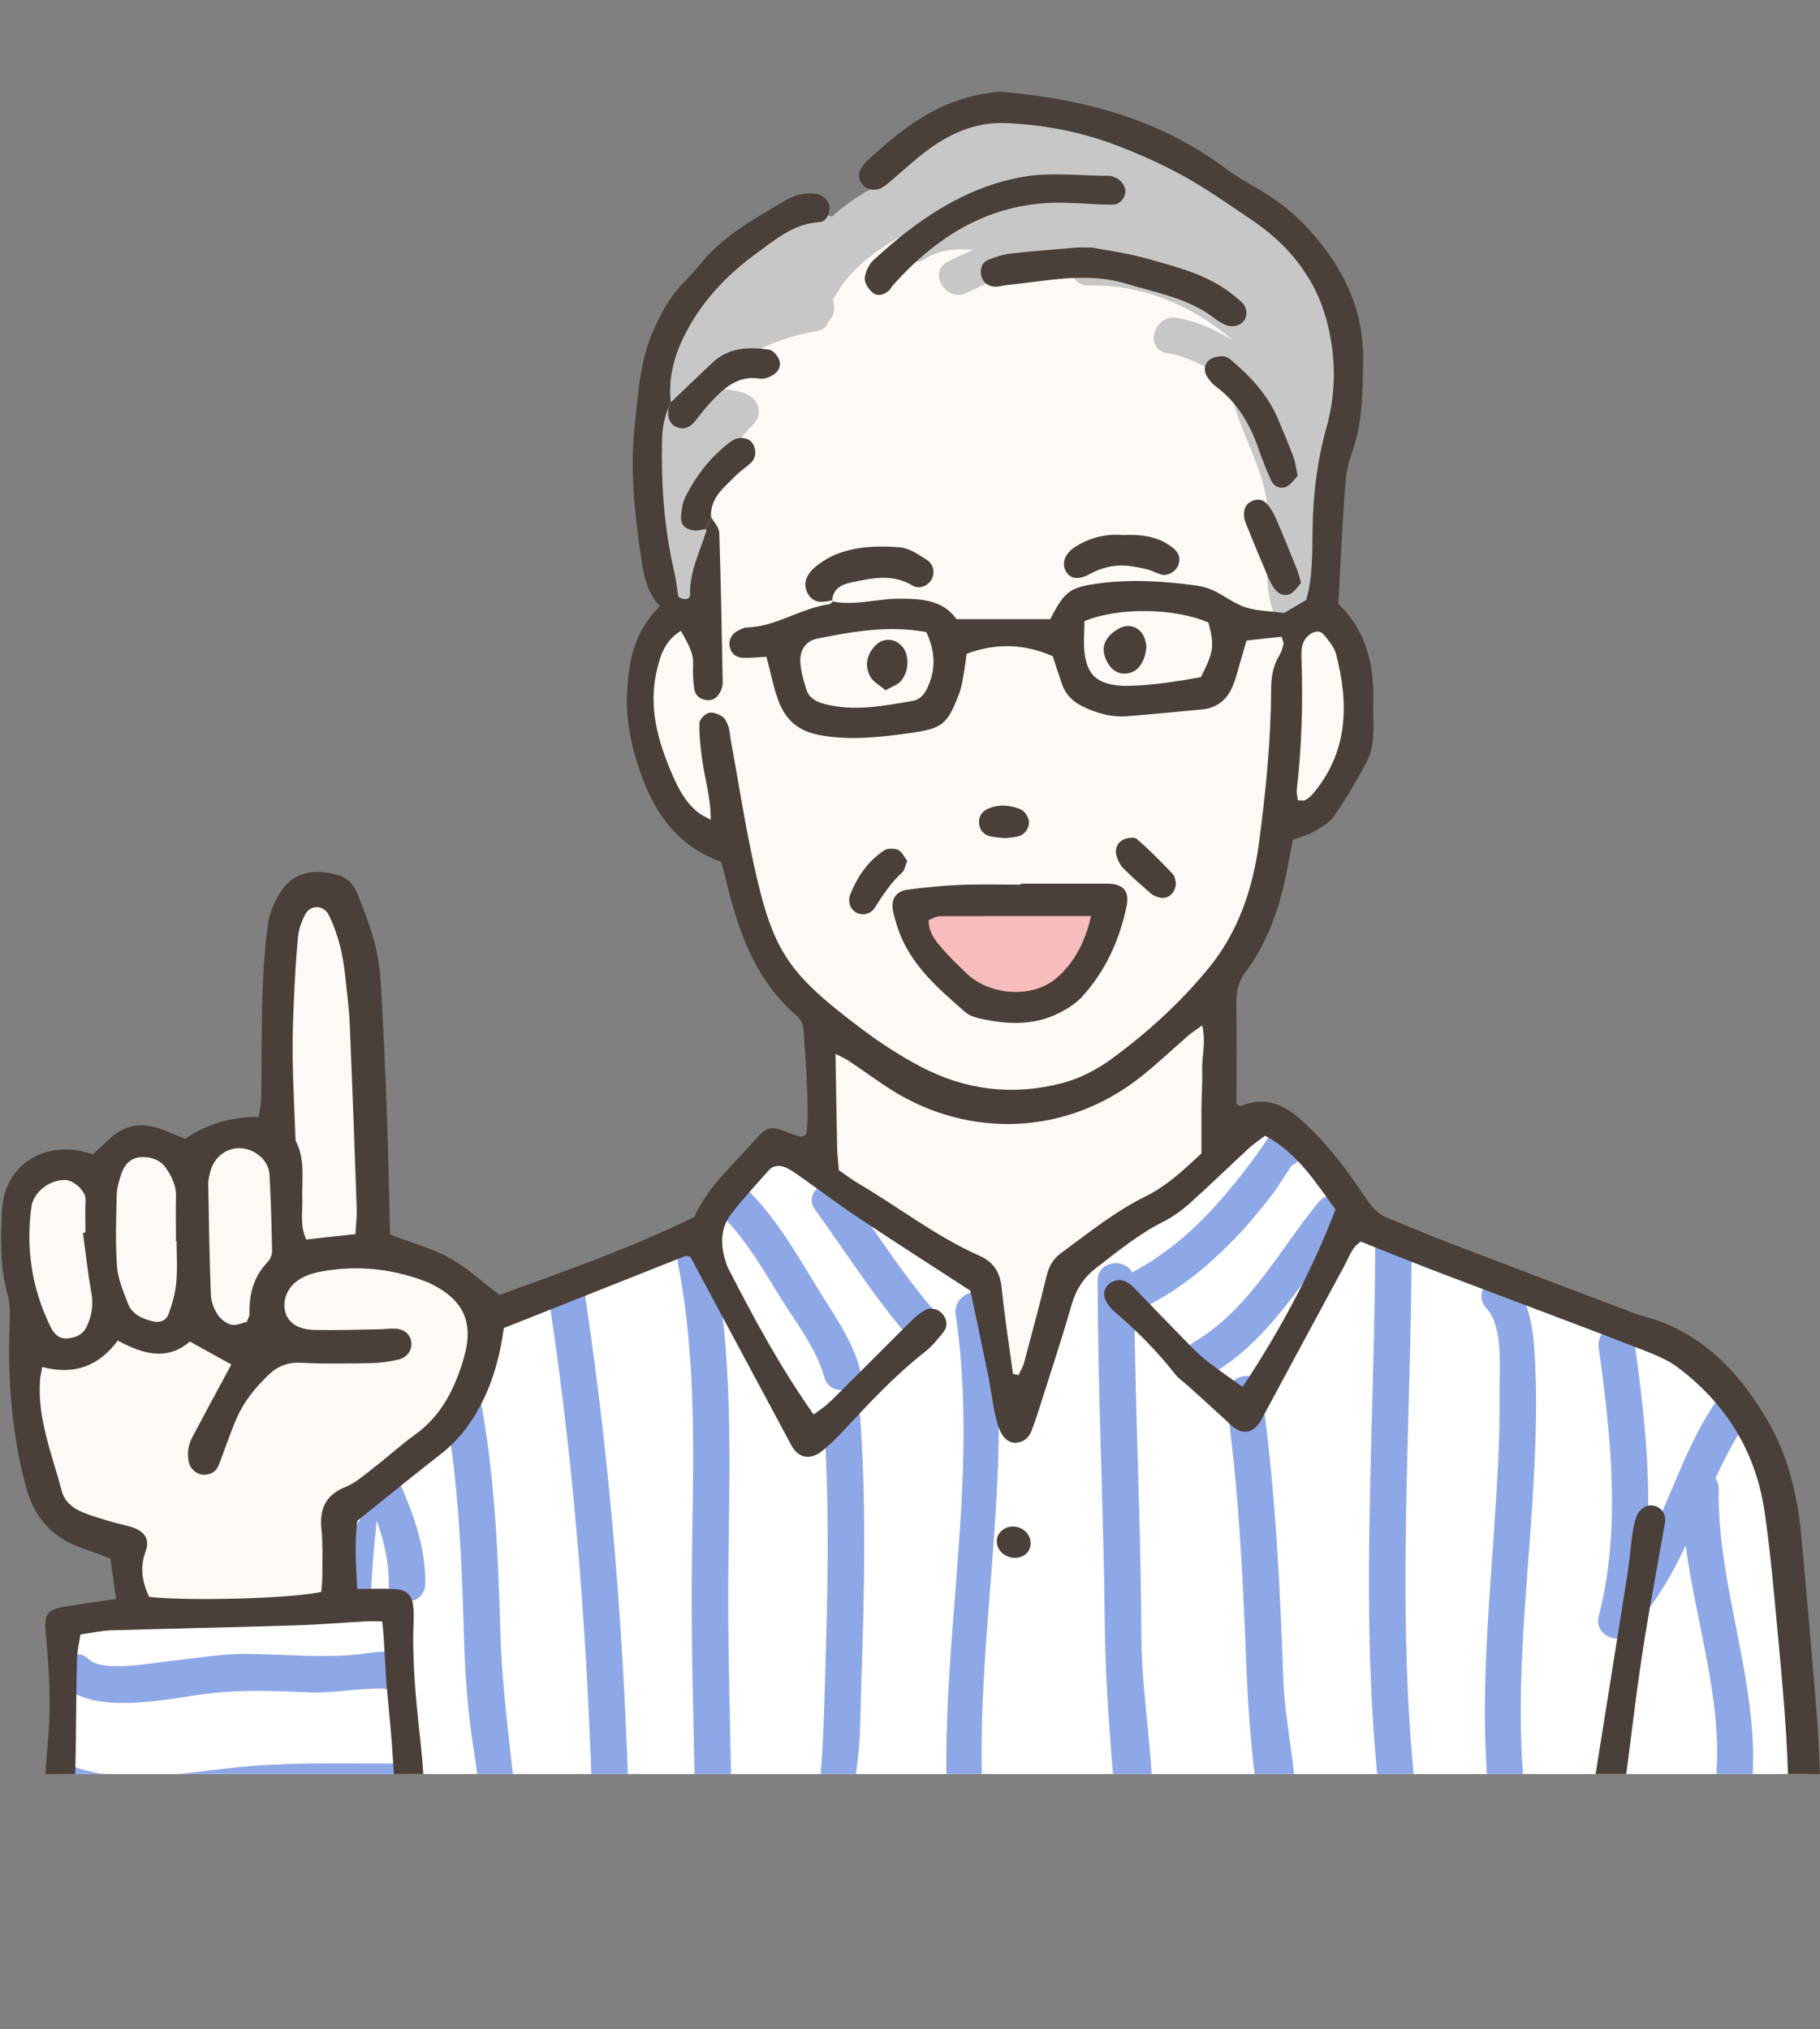 <?xml version="1.0" encoding="UTF-8"?><svg id="_レイヤー_2" xmlns="http://www.w3.org/2000/svg" width="152.33" height="169.84" xmlns:xlink="http://www.w3.org/1999/xlink" viewBox="0 0 152.33 169.84"><rect x="0" y="0" width="152.33" height="169.84" fill="#808080" stroke="none"/><defs><style>.cls-1{fill:none;}.cls-2{fill:#8ea7e7;}.cls-2,.cls-3,.cls-4{fill-rule:evenodd;}.cls-3{fill:#c7c7c7;}.cls-4{fill:#4a3f39;}.cls-5{fill:#f7bcbc;}.cls-6{fill:#fff;}.cls-7{fill:#fff9f5;}.cls-8{clip-path:url(#clippath);}</style><clipPath id="clippath"><rect class="cls-1" width="152.33" height="148.48"/></clipPath></defs><g id="_レイヤー_1-2"><g class="cls-8"><path class="cls-6" d="M4.81,153.86l.27-17.96,8.45-.89h14.19l1.17-3.55v-4.88l7.89-4.9,3.5-7.74.52-3.77,16.2-6.44,4.25-4,3.27-3.64,17.92,10.78,2.4,11.06,1.55-2.86,2.66-8.95,6.89-4.6,6.65-6.87,3.45-.67,3.6,2.84,4.93,5.83,4.93,3.46,22.38,7.6s6.21,4.88,6.87,11.31,2.66,22.55,2.66,22.55l-.18,4.91s-66.84,17.99-70.35,17.32-67.59-11.75-67.59-11.75l-8.5-4.21Z"/><path class="cls-7" d="M69.18,98.75c.44.01,12.76,7.82,12.76,7.82l2.57,10.15,1.74-.38,1.9-5.7,1.42-4.5,8.85-6.26,3.68-5.32-.22-11.53,3.44-7.1,2.11-6.75,2.23-1.74s3.75-2.36,4.2-6.46-.44-6.98-.44-6.98l-2.33-2.55s-2.34-17.07-2.55-17.51-7.08-11.31-7.08-11.31l-9.32-5.87-16.52-1.89-14.63,13.3-5.43,6.76.78,16.52s-2.77,5.69-2.55,8.5,1.55,8.9,3.77,9.68,4.54,3.33,4.54,3.33c0,0,1.73,7.54,3.19,9.2s3.04,3.48,3.04,3.48l.42,10.48.44,2.66Z"/><path class="cls-7" d="M10.76,133.81v-3.83l-5.68-2.61-1.53-4.53-1.33-10.82-.78-11.04s0-2.77,1-2.77h5.87l3.66-2.66,3.77,1.29,3.73-1.62h2.84l1.08-5.39s-.44-10.58-.33-10.91,3.21-4.54,3.21-4.54l2.61,1.33,2.27,5.8.67,23.88,5.87,1.8,3.04,3.45-2.82,6.41-1.77,3.89-7.26,5.65v7.91l-17.46,1.07-.67-1.76Z"/><path class="cls-5" d="M92.38,75.71l-6.12.21-8.88.23v2.27l2.21,3.93,5.25,1.55s2.96-.89,3.51-.89,1.22-1.51,1.22-1.51l2.99-4.84-.19-.96Z"/><path class="cls-3" d="M109.37,23.06c-2.94-4.92-8.17-8.82-13.33-10.09-.26-.06-.49-.06-.7-.02-2.25-1.25-4.58-2.23-7.25-2.48-.28-.03-.5.02-.7.11-.33-.12-.67-.2-1.01-.18-4.74-.89-9.42.64-13.03,4.19-.38.38-.5.81-.44,1.21-1.2.67-2.33,1.45-3.29,2.34-.2-.1-.43-.15-.7-.13-5.76.5-10.43,4.82-12.97,9.82-3.35,6.61-1.62,15.67.08,22.49.41,1.66,3.11,1.33,3-.41-.33-5.5-.05-10.3,4.04-14.41.86-.87.38-2.17-.67-2.56-.82-.3-1.63-.39-2.5-.42-.19,0-.38,0-.57.01,2.01-2.69,5.95-4.33,8.98-4.8.59-.09.92-.42,1.04-.84.36-.33.57-.84.43-1.45-.04-.15-.05-.3-.07-.45.12-.11.23-.24.33-.41,1.08-2.01,3.19-3.52,5.24-4.76-.39,1.2.85,2.71,2.17,1.84,1.17-.77,2.57-.87,4.01-.75-.7.3-1.4.62-2.09.96-1.77.86-.22,3.5,1.54,2.64,2.9-1.42,5.89-2.54,9-2.97-.55.92-.15,2.4,1.24,2.36,4.38-.13,8.72,1.68,12.04,4.59-1.54-.96-3.17-1.64-4.7-1.89-1.93-.3-2.76,2.64-.81,2.95,1.9.3,4.15,1.49,5.96,3.07-.3.33-.46.8-.3,1.36.87,3.18,3.29,6.8,2.65,10.2-.07.4,0,.74.15,1.03-.21,2.24-.2,4.6.67,6.71.74,1.8,3.7,1.01,2.95-.81-.08-.2-.15-.4-.21-.6.63-.12,1.15-.6,1.08-1.44-.27-3.44-.11-6.83.16-10.27.04-.44.08-.89.12-1.34.29-.17.54-.44.68-.83,1.83-5.17.84-9.76-2.21-13.6ZM86.4,15.93c-1.33-.06-2.66.03-3.95.21,1.44-.48,2.86-.67,3.95-.21ZM78.29,18.08c.77-.44,1.67-.92,2.61-1.34-.24.33-.28.77-.17,1.19-.83-.04-1.65,0-2.44.15ZM88.44,16.14c-.23-.04-.46-.07-.7-.1.35-.13.64-.39.84-.7-.11.26-.16.53-.14.8Z"/><path class="cls-2" d="M71.93,114.44c-.64-2.38-2.32-4.67-3.58-6.75-1.6-2.63-3.24-5.45-5.37-7.69-1.36-1.43-3.52.73-2.16,2.16,1.81,1.91,3.18,4.31,4.56,6.53,1.23,1.98,2.99,4.27,3.61,6.56.51,1.9,3.46,1.09,2.95-.81Z"/><path class="cls-2" d="M78.27,109.79c-2.74-3.15-4.97-6.71-7.41-10.09-1.14-1.58-3.8-.06-2.64,1.54,2.59,3.59,4.97,7.36,7.88,10.71,1.3,1.49,3.45-.68,2.16-2.16Z"/><path class="cls-2" d="M95.53,137.2c-.02-9.34-.51-18.68-.59-28.02.39.19.87.23,1.37-.04,2.7-1.42,5-3.37,7.11-5.55,1.13-1.17,2.16-2.45,3.16-3.74.25-.32,1.02-1.56,1.53-2.3.15-.06.29-.15.43-.27.35-.31.71-.57.93-1,.62-1.24-.38-2.52-1.73-2.25-1.15.23-1.53,1.13-2.16,2.04-1,1.44-2.08,2.81-3.22,4.13-2.16,2.52-4.65,4.73-7.6,6.29,0,0,0,0,0,0-.63-1.22-2.9-.99-2.89.7.02,9.6.5,19.19.6,28.79.04,3.54.25,7.03.53,10.56.13,1.66.3,3.4.31,5.12l3.15-.03c.1-4.79-.91-9.79-.92-14.44Z"/><path class="cls-2" d="M110.35,100.62c-3.3,4.05-5.77,8.93-10.39,11.69-1.69,1.01-.15,3.65,1.54,2.64,4.91-2.93,7.51-7.86,11.01-12.16,1.23-1.52-.92-3.69-2.16-2.16Z"/><path class="cls-2" d="M42.8,147.36c-.39-3.53-.81-6.95-.91-10.51-.21-7.21-.51-14.45-2.03-21.51-.68,1.3-1.5,2.52-2.41,3.69.98,5.88,1.2,11.86,1.38,17.82.08,2.83.25,5.57.64,8.37.3,2.17.82,4.71.58,7.01l3.05-.03c.08-1.62-.12-3.28-.3-4.85Z"/><path class="cls-2" d="M49,108.63c-.29-1.95-3.24-1.12-2.95.81,2.12,14.12,3.16,28.43,3.56,42.69l3.06-.03c-.41-14.54-1.51-29.09-3.67-43.47Z"/><path class="cls-2" d="M60.97,130.42c.11-8.5.36-17.07-1.27-25.46-.38-1.94-3.32-1.11-2.95.81,1.58,8.1,1.28,16.44,1.16,24.65-.1,7.21.18,14.42.28,21.63l3.06-.03c-.1-7.2-.38-14.39-.28-21.59Z"/><path class="cls-2" d="M71.38,151.85c-.06-1.91.42-3.98.54-5.9.12-1.92.12-3.85.19-5.77.25-7.22.39-14.45-.12-21.67-.14-1.96-3.2-1.97-3.06,0,.46,6.45.39,12.91.2,19.37-.09,3.08-.14,6.17-.34,9.24-.1,1.58-.29,3.15-.47,4.72,0,.03,0,.06,0,.09l3.06-.03s0-.04,0-.06Z"/><path class="cls-2" d="M82.94,109.24c-.29-1.95-3.24-1.12-2.95.81,2.06,13.89-1.45,27.85-.67,41.77l3-.03c-.96-14.16,2.72-28.39.62-42.55Z"/><path class="cls-2" d="M107.42,140.63c-.3-8.15-.69-16.28-1.85-24.35-.28-1.95-3.22-1.12-2.95.81,1.06,7.43,1.41,14.92,1.7,22.41.11,2.76.29,5.46.6,8.21.13,1.2.35,2.53.42,3.84l3.17-.03c-.03-3.62-.97-7.5-1.1-10.88Z"/><path class="cls-2" d="M118.16,104.15c0-1.97-3.05-1.97-3.06,0-.03,15.76-1.43,31.59.49,47.29l3.05-.03c-1.91-15.69-.52-31.51-.49-47.26Z"/><path class="cls-2" d="M128.28,125.24c.23-3.68.39-7.37.21-11.06-.11-2.25-.26-5.1-1.91-6.83-1.36-1.43-3.52.74-2.16,2.16,1.45,1.52,1.06,5.32,1.09,7.21.05,3.77-.21,7.55-.46,11.31-.52,7.73-1.24,15.59-.34,23.31l3.05-.03c-1.11-8.59,0-17.46.53-26.07Z"/><path class="cls-2" d="M143.85,124.63c0-.37-.1-.67-.27-.9.81-1.76,1.69-3.47,2.81-5.05,1.15-1.61-1.51-3.14-2.64-1.54-2.59,3.64-3.84,8.13-5.91,12.09.4-5.74-.3-11.64-1.08-17.23-.27-1.95-3.22-1.12-2.95.81,1.01,7.26,1.89,15.25,0,22.43-.5,1.91,2.45,2.72,2.95.81,0-.02,0-.04.02-.06.07-.05.14-.11.2-.18,1.78-1.91,3.02-4.14,4.11-6.46.95,7.26,3.7,14.7,2.19,21.8l3.12-.03c1.52-8.74-2.71-17.71-2.55-26.47Z"/><path class="cls-2" d="M33.13,123.39c-3.03,2.75-4.66,6.06-4.15,10.65.76-.25,1.42-.19,2.02.02.12-2.27.28-4.53.53-6.78.62,1.73,1.04,3.5,1,5.3-.04,1.97,3.02,1.97,3.06,0,.06-3.22-1.11-6.24-2.47-9.19Z"/><path class="cls-2" d="M33.96,139.1c-.74-1.34-2.91-.73-4.11-.62-3.07.29-6.15-.03-9.23-.06-2.05-.02-4.14.37-6.18.57-1.47.14-5.81,1.04-7.01-.12-1.42-1.37-3.58.79-2.16,2.16,2.77,2.68,9.17,1.03,12.51.67,2.71-.29,5.36-.17,8.08-.06,2.08.08,4.18-.36,6.24-.31.34.1.72.11,1.11-.07.06-.03.13-.05.19-.08.78-.34.92-1.43.55-2.09Z"/><path class="cls-2" d="M32.86,147.6c-4.47,0-8.92-.13-13.36.35-4.31.47-9.15,1.4-13.34-.09-1.86-.66-2.66,2.29-.81,2.95,4.21,1.5,8.94.78,13.27.3,4.75-.53,9.47-.45,14.25-.45,1.97,0,1.97-3.06,0-3.06Z"/><path class="cls-4" d="M56.12,33.7c-.46.99-.69,2.01-.71,3.12-.08,3.69.17,7.33,1,10.93.17.72.25,1.47.36,2.18.44.35,1,.26.99-.16-.06-1.9.8-3.53,1.33-5.26.02-.07,0-.17-.01-.25l-.07.08c.19-.38.39-.76.58-1.13l-.06.08c.23.43.65.85.67,1.28.14,4.18.21,8.37.29,12.55,0,.24-.07.5-.17.72-.23.49-.61.82-1.17.76-.54-.06-.96-.38-1.04-.93-.09-.66-.14-1.34-.1-2,.06-1.08-.48-1.88-1.02-2.87-1.3.79-1.68,1.95-1.98,3.16-.8,3.19.06,6.14,1.32,9.01.51,1.15,1.11,2.26,2.14,3.06.25.19.55.32,1.02.58,0-1.87-.51-3.47-.73-5.1-.13-.99-.25-1.99-.22-2.99,0-.3.45-.76.78-.85.33-.1.81.09,1.13.3.25.16.41.53.51.83.13.39.14.82.22,1.23.62,3.38,1.14,6.77,1.87,10.13,1.62,7.41,2.76,9.23,9.17,14.03,1.54,1.15,3.17,2.21,4.87,3.1,3.7,1.94,7.62,2.43,11.7,1.39,1.57-.4,2.98-1.13,4.27-2.07,2.98-2.19,5.7-4.66,8.06-7.53,2.53-3.08,3.74-6.68,4.26-10.57.56-4.24.99-8.49,1.01-12.77,0-1.02.14-2,.69-2.89.17-.28.27-.61.34-.93.03-.14-.07-.31-.15-.63-.94.1-1.9.2-2.94.32-.17.57-.3,1.04-.44,1.51-.24.8-.42,1.63-.75,2.39-.46,1.07-1.3,1.74-2.49,1.86-2.08.2-4.17.4-6.25.57-1.37.11-2.65-.24-3.87-.86-.79-.4-1.35-.98-1.64-1.81-.27-.79-.53-1.58-.78-2.35-2.37-1.03-4.71-1.13-7.21-.2-.07.48-.11.97-.2,1.44-.12.65-.2,1.33-.44,1.94-.99,2.56-1.38,2.88-4.15,3.26-2.48.34-4.93.63-7.48.17-1.85-.34-2.86-1.28-3.46-2.84-.44-1.16-.66-2.39-1.02-3.72-.63.03-1.28.11-1.93.09-.52-.02-.96-.26-1.12-.83-.16-.6.1-1.17.68-1.45.22-.11.47-.25.7-.26,2.48-.06,4.53-1.62,6.93-1.95.14-.02.25-.21.38-.31l-.09.08c1.85.37,3.65-.22,5.49-.23,1.89,0,3.7.07,4.87,1.71h7.84c1.23-2.35,1.61-2.68,4.21-3.01,2.67-.34,5.36-.17,8.02.2.49.07,1,.2,1.45.42.9.43,1.71,1.08,2.64,1.39.92.31,1.95.31,3.25.49.43-.25,1.13-.67,1.86-1.1.57-2,.49-4.02.53-6.02.05-2.86.39-5.66,1.17-8.43.83-2.96.79-6.03,0-8.96-.96-3.61-3.25-6.39-6.36-8.46-1.88-1.26-3.73-2.58-5.71-3.66-1.9-1.04-3.91-1.93-5.95-2.68-2.85-1.03-5.83-1.58-8.86-1.7-2.53-.1-4.75.91-6.72,2.42-1.06.81-2.04,1.73-3.06,2.59-.19.16-.4.31-.61.43-.51.28-1.25.15-1.59-.32-.33-.44-.38-.92-.05-1.4.09-.14.18-.29.3-.4,2.89-2.74,5.96-5.16,10.07-5.79.5-.08,1.01-.17,1.5-.13,6.7.59,13.03,2.26,18.53,6.36.87.65,1.82,1.2,2.76,1.74,2.61,1.48,4.66,3.53,6.31,6.02,1.67,2.52,2.53,5.25,2.5,8.29-.03,2.69-.03,5.34-.99,7.94-.43,1.15-.5,2.46-.59,3.71-.21,2.92-.33,5.85-.49,8.79,2.4,2.31,3,5.2,2.92,8.33-.04,1.67.24,3.4-.58,4.94-.83,1.55-1.72,3.07-2.72,4.51-.4.58-1.13.95-1.77,1.32-.49.28-1.07.41-1.66.63-.21,1.09-.4,2.16-.63,3.21-.6,2.81-1.57,5.49-3.3,7.82-.59.79-.81,1.59-.8,2.56.04,2.84.01,5.68.01,8.54.11.05.28.2.37.16,1.85-.78,3.39-.26,4.85,1,2.25,1.94,3.99,4.3,5.62,6.73.5.75.98,1.29,1.78,1.62,1.71.69,3.4,1.42,5.12,2.08,4.85,1.86,9.71,3.7,14.56,5.54.55.21,1.09.44,1.66.59,4.9,1.27,8.1,4.66,10.51,8.8,1.69,2.91,2.49,6.21,2.8,9.58.46,5,.9,10.01,1.3,15.02.18,2.25.24,4.52.33,6.78.02.42.01.84-.07,1.25-.11.52-.44.89-1,.98-.58.09-1.26-.24-1.43-.77-.12-.39-.2-.82-.2-1.23-.03-4.78-.5-9.54-.94-14.29-.3-3.25-.59-6.51-1.06-9.73-.74-5.04-3.25-9.09-7.34-12.13-.73-.54-1.6-.91-2.45-1.25-3.67-1.43-7.35-2.82-11.03-4.21-2.43-.92-4.86-1.82-7.29-2.76-1.87-.72-3.73-1.48-5.68-2.25-.73.44-.98,1.27-1.36,1.98-2.32,4.27-4.61,8.55-6.92,12.83-.04.07-.08.15-.12.22-.67,1.07-1.57,1.16-2.49.3-1.16-1.08-2.35-2.14-3.52-3.21-.37-.34-.81-.62-1.12-1.01-1.51-1.92-3.21-3.65-5.07-5.23-.25-.21-.48-.48-.65-.76-.29-.45-.35-.94,0-1.4.35-.47,1.07-.64,1.58-.37.22.11.43.26.6.43,1.58,1.62,3.14,3.25,4.73,4.87.47.48.95.95,1.48,1.36.91.71,1.87,1.36,2.96,2.15,3.14-4.74,5.74-9.56,7.78-14.85-1.67-2.26-3.15-4.7-5.89-6.18-.45.34-.92.65-1.34,1.03-1.66,1.53-3.28,3.12-4.96,4.62-.68.61-1.45,1.16-2.26,1.57-2.04,1.03-3.79,2.47-5.58,3.85-1.04.8-1.68,1.78-2.05,3.05-.88,3.06-1.89,6.08-2.85,9.12-.15.48-.32.95-.5,1.42-.22.6-.64.99-1.29,1.04-.61.05-1.13-.38-1.44-1.19-.17-.47-.29-.96-.39-1.45-.19-.99-.32-1.99-.52-2.97-.5-2.45-1.02-4.9-1.49-7.11-3.25-2.12-6.29-4.05-9.28-6.05-1.67-1.11-3.28-2.32-4.92-3.48-.41-.29-.82-.59-1.27-.79-.48-.2-1.02-.2-1.4.23-1.06,1.19-2.13,2.36-3.11,3.61-1.04,1.31-.94,2.8-.42,4.3.05.16.14.31.21.46,2.11,4.1,4.29,8.15,7.07,12.08.51-.39.98-.68,1.37-1.06,2.27-2.24,4.51-4.51,6.77-6.75.35-.35.74-.67,1.17-.92.52-.3,1.21-.08,1.56.42.32.46.33.98,0,1.4-.47.59-.95,1.19-1.54,1.65-2.52,1.98-4.69,4.31-6.86,6.64-.57.61-1.17,1.21-1.83,1.72-.98.75-1.95.52-2.51-.53-2.81-5.24-5.61-10.47-8.44-15.75-.02,0-.1-.04-.17-.06-.08-.02-.18-.05-.25-.03-5.05,2-10.1,4.01-15.2,6.03-.3,2.14-.81,4.15-1.74,6.05-.86,1.76-1.98,3.29-3.54,4.5-2.31,1.8-4.58,3.66-6.97,5.57-.28,1.81-.12,3.7-.02,5.72,1.15,0,2.14-.05,3.12.01,1.08.07,1.48.52,1.58,1.57.03.33.03.67.02,1-.15,3.45.2,6.86.58,10.28.28,2.5.35,5.02.49,7.53.03.57-.06,1.14-.11,1.88-.71.04-1.34.08-2.01.12-.79-1.7-.28-3.4-.45-5.03-.16-1.58-.22-3.18-.35-4.77-.14-1.67-.31-3.34-.45-5.01-.12-1.57-.14-3.16-.33-4.87-.55,0-.95-.02-1.34,0-2.01.11-4.01.28-6.02.34-5.11.16-10.23.26-15.34.41-.82.03-1.63.22-2.56.35-.12.78-.28,1.42-.29,2.07-.06,2.26-.06,4.53-.09,6.79-.05,3.01-.11,6.03-.18,9.04,0,.15-.13.3-.26.58h-1.79c-.12-.2-.28-.33-.29-.48-.08-.91-.22-1.83-.19-2.75.06-2.01.15-4.02.35-6.02.3-3.11.14-6.2-.16-9.29-.16-1.71.09-2.04,1.81-2.31,1.31-.21,2.63-.39,4.07-.6-.16-1.17-.31-2.22-.47-3.39-.77-.28-1.54-.58-2.31-.84-2.57-.89-4.09-2.57-4.8-5.3-1.19-4.52-1.5-9.07-1.32-13.7.03-.74.03-1.53-.17-2.23-.66-2.31-.58-4.66-.48-7,.15-3.46,2.9-5.61,6.34-5.08.41.06.8.2,1.26.32.43-.39.87-.77,1.28-1.17,1.35-1.35,2.9-1.57,4.62-.87.62.25,1.24.5,1.84.74q2.71-1.84,6.14-1.83c.07-.46.21-.93.22-1.41.04-2.93.01-5.87.1-8.8.06-2.01.21-4.02.48-6.01.12-.88.53-1.77,1-2.53,1.23-2.02,3.26-1.94,4.88-1.48.76.22,1.3.8,1.58,1.52.52,1.32,1.05,2.65,1.42,4.02.3,1.13.48,2.31.55,3.47.22,3.77.39,7.53.52,11.3.12,3.26.17,6.52.25,9.77,1.73.66,3.44,1.11,4.96,1.94,1.44.79,2.68,1.96,4.2,3.11,5.33-1.93,10.85-3.86,16.31-6.52,1.08-2.49,3.27-4.38,5.14-6.52.97-1.11,1.32-1.13,2.86-.49.3.13.62.21.94.3.06.02.14-.06.42-.2.21-1.27.11-2.68.07-4.07-.04-1.42-.18-2.84-.25-4.26-.03-.6-.1-1.17-.59-1.59-3.65-3.13-5.01-7.42-6.06-11.88-.08-.32-.18-.64-.29-1.02-4.03-1.44-5.93-4.68-7.09-8.51-.51-1.69-.83-3.4-.79-5.19.07-2.84.53-5.51,2.76-7.69-1.07-1.14-1.34-2.54-1.55-3.92-.56-3.74-.97-7.51-.55-11.27.28-2.56.42-5.18,1.44-7.62.69-1.64,1.52-3.17,2.79-4.44.41-.42.82-.84,1.18-1.3,1.93-2.43,4.6-3.87,7.19-5.41.79-.47,1.7-.72,2.66-.53.58.11,1.09.69,1.04,1.24-.05.53-.31,1.07-.86,1.1-2.16.13-3.74,1.51-5.32,2.66-2.51,1.83-4.64,4.11-6.03,6.96-.86,1.76-1.32,3.62-1.06,5.6l.05-.06ZM26.9,133.2c.03-.44.08-.93.08-1.41,0-1.26.05-2.52-.07-3.77-.18-1.71.31-2.89,2.01-3.57.83-.33,1.55-.98,2.28-1.54,1.19-.92,2.31-1.95,3.53-2.83,2.25-1.61,3.37-3.93,4.1-6.45.88-3.05-.1-4.95-2.98-6.29-.08-.04-.15-.06-.23-.09-2.89-1.1-5.85-1.39-8.89-.8-.49.1-.98.25-1.42.48-1.1.58-1.64,1.61-1.48,2.67.16,1.01,1.02,1.67,2.45,1.71,1.76.04,3.52-.02,5.28-.05.5,0,1.01-.08,1.51-.06.79.03,1.32.53,1.36,1.2.04.68-.38,1.24-1.17,1.41-.73.16-1.49.27-2.24.28-1.93.03-3.86.07-5.78-.03-1.1-.06-1.97.25-2.73.98-1.1,1.05-2.07,2.22-2.68,3.61-.57,1.3-1.01,2.65-1.52,3.97-.2.52-.62.78-1.16.81-.58.03-1.17-.4-1.32-.96-.2-.76-.09-1.5.27-2.19.86-1.63,1.74-3.25,2.61-4.87.23-.42.45-.84.65-1.21-1.22-.68-2.31-1.28-3.47-1.92-1.95,1.68-4,1.01-6.03-.08-1.64,2.2-3.73,2.9-6.32,2.21-.08.44-.17.76-.19,1.07-.24,3.27,1.02,6.25,1.82,9.32.23.86.91,1.42,1.7,1.75.84.35,1.74.6,2.62.86.56.17,1.15.25,1.7.46.95.35,1.36,1,1,1.97-.52,1.38-.27,2.6.29,3.81,3.35.38,12.22.13,14.45-.43ZM84.8,114.99c.15.03.3.06.45.1.16-.35.37-.69.47-1.06.65-2.42,1.3-4.85,1.89-7.28.19-.78.54-1.39,1.17-1.85,2.29-1.68,4.49-3.48,7.07-4.75,1.89-.93,3.39-2.39,4.71-3.62,0-1.47,0-2.63,0-3.8.01-1.09.09-2.18.06-3.26-.03-1.12.34-2.26,0-3.65-.52.38-.85.59-1.15.84-1.26,1.1-2.48,2.25-3.78,3.3-6.33,5.15-14.59,5.35-21.08,1.26-1.2-.76-2.34-1.61-3.52-2.4-.32-.21-.68-.37-1.16-.62.05,2.8.08,5.37.14,7.94.01.58.09,1.16.14,1.8.55.38,1.08.78,1.65,1.12,3.39,1.99,6.5,4.44,10.12,6.04,1.2.53,1.73,1.41,1.86,2.71.24,2.41.62,4.8.95,7.19ZM29.75,103.29c.05-.91.13-1.49.11-2.07-.18-5.19-.37-10.37-.59-15.56-.06-1.34-.24-2.67-.38-4-.18-1.76-.58-3.47-1.36-5.06-.42-.87-1.55-.91-1.99-.06-.3.58-.54,1.24-.6,1.89-.17,1.75-.26,3.5-.34,5.26-.07,1.59-.13,3.18-.11,4.76.04,2.34.16,4.68.25,7.02.84,1.57.51,3.27.56,4.92.04,1.07-.21,2.17.33,3.35,1.31-.14,2.62-.29,4.11-.45ZM20.66,110.62c.11-.29.22-.45.22-.6-.04-1.65.32-3.15,1.51-4.38.21-.22.38-.59.38-.89-.04-2.17-.09-4.35-.22-6.52-.03-.46-.3-.99-.63-1.32-1.53-1.49-3.81-.84-4.33,1.19-.08.32-.16.66-.16.99.05,3.1.1,6.19.22,9.29.02.56.25,1.16.56,1.63.25.39.71.76,1.15.86.42.1.92-.16,1.31-.24ZM14.78,103.89h-.05c0-1.25-.03-2.51,0-3.76.03-.89-.35-1.63-.8-2.32-.5-.76-1.35-1.02-2.19-.96-.8.06-1.34.64-1.59,1.41-.18.55-.36,1.13-.38,1.7-.05,2-.12,4.01.02,6,.07,1.05.52,2.09.9,3.1.35.95,1.22,1.32,2.14,1.54.54.13,1.08-.08,1.26-.57.31-.85.57-1.74.66-2.64.11-1.16.03-2.34.03-3.5ZM6.93,103.18c.07,0,.15-.02.22-.02,0-.92-.03-1.84.01-2.76.03-.7-.97-1.6-1.65-1.64-1.3-.06-2.72.98-2.89,2.29-.47,3.49.06,6.84,1.62,10.02.28.57.7.99,1.35.95.68-.04,1.31-.27,1.65-.96.46-.93.59-1.88.4-2.92-.3-1.64-.47-3.3-.7-4.96ZM77.53,52.9c-3.14-.58-6.17-.05-9.17.56-.92.19-1.41.97-1.38,1.86.03.81.27,1.63.52,2.41.22.68.78.99,1.48,1.18,2.51.67,4.96.17,7.42-.25.63-.11.99-.58,1.24-1.13.65-1.44.7-2.89-.11-4.63ZM90.77,51.98c0,.82-.1,1.73,0,2.62.21,1.86,1.03,2.6,2.91,2.78.25.02.5.03.75.02,2.08-.04,4.12-.37,6.09-.73,1.08-2.18,1.14-2.6.62-4.57-2.8-1.21-7.51-1.3-10.36-.12ZM108.62,66.98c.28,0,.47.05.6-.01.22-.11.43-.26.59-.44,3.03-3.52,3.11-7.56,2.02-11.77-.16-.61-.63-1.16-1.05-1.66-.29-.34-.74-.3-1.13-.02-.7.51-.75,1.23-.72,2.01.13,3.67.03,7.33-.39,10.99-.03.3.05.61.09.9Z"/><path class="cls-4" d="M85.41,73.96c2.43,0,4.85,0,7.28,0,1.29,0,1.87.59,1.6,1.89-.59,2.83-1.76,5.42-3.72,7.57-.55.6-1.3,1.06-2.04,1.42-2.14,1.04-4.38.89-6.62.38-.4-.09-.83-.26-1.13-.52-2.4-2.09-4.83-4.18-5.76-7.42-.12-.4-.25-.8-.3-1.21-.11-.86.31-1.48,1.19-1.6,1.49-.2,2.99-.35,4.49-.41,1.67-.07,3.35-.02,5.02-.02v-.09ZM91.32,76.67c-4.46,0-8.56,0-12.66.01-.3,0-.6.2-.93.32-.02,1.11.63,1.8,1.21,2.48.6.7,1.28,1.33,1.94,1.97,1.95,1.89,5.55,2.14,7.56.4,1.47-1.28,2.37-2.96,2.88-5.17Z"/><path class="cls-4" d="M139.33,127.58c-.63,3.62-1.33,7.24-1.88,10.87-.57,3.72-.98,7.46-1.49,11.19-.11.83-.25,1.65-.47,2.45-.14.52-.62.79-1.16.8-.54.01-1.14-.54-1.18-1.11-.03-.41,0-.83.07-1.24,1-6.28,2.01-12.55,3-18.83.17-1.07.25-2.16.4-3.24.07-.49.16-.99.32-1.46.26-.75.92-1.14,1.53-.98.66.18,1.04.8.86,1.54Z"/><path class="cls-4" d="M89.83,17c-6.27-.39-11.09,2.37-15.11,6.9-.11.12-.18.29-.3.4-.41.37-.94.54-1.36.21-.35-.28-.71-.82-.68-1.21.04-.53.33-1.16.73-1.53,3.61-3.33,7.61-6.11,12.52-6.97,2.34-.41,4.82-.08,7.24-.08.16,0,.32.08.47.14.57.22.97.88.82,1.39-.15.52-.52.89-1.07.88-1.08,0-2.17-.09-3.25-.14Z"/><path class="cls-4" d="M91.34,20.71c1.25.24,3,.46,4.68.94,2.08.6,4.21,1.11,6.09,2.26.64.39,1.24.86,1.79,1.36.5.44.54,1.15.2,1.59-.34.44-1.01.58-1.6.3-.3-.14-.59-.31-.85-.52-2.19-1.69-4.86-2.13-7.4-2.9-3.33-1.01-6.62-.21-9.92.11-.41.04-.83.2-1.22.13-.51-.08-.9-.42-1-.99-.09-.55.1-1.04.6-1.24.61-.25,1.27-.46,1.92-.53,1.82-.21,3.66-.34,5.48-.5.25-.02.5,0,1.23,0Z"/><path class="cls-4" d="M108.62,39.82c-.31.31-.59.77-.98.93-.48.19-1.02-.02-1.25-.54-.38-.83-.72-1.69-1.02-2.55-.72-2.1-1.77-3.95-3.59-5.3-.32-.24-.61-.58-.8-.93-.26-.48-.16-1.03.29-1.34.31-.21.76-.3,1.14-.27.29.02.6.28.84.5,1.53,1.31,2.87,2.79,3.68,4.67.46,1.07.91,2.15,1.32,3.24.17.46.23.97.36,1.59Z"/><path class="cls-4" d="M69.75,50.22c-.83.19-1.68.37-2.17-.6-.4-.79-.12-1.59.87-2.34.52-.39,1.11-.74,1.72-.96,1.67-.61,3.44-.65,5.17-.51.76.06,1.52.6,2.21,1.03.57.36.7,1.03.48,1.54-.27.61-1.04,1-1.67.62-1.67-1-3.37-.62-5.08-.26-.83.17-1.59.53-1.63,1.57,0,0,.09-.09.09-.09Z"/><path class="cls-4" d="M56.06,33.76c1.2-1.15,2.39-2.3,3.6-3.43,1.35-1.26,3.01-1.31,4.7-1.07.32.05.68.46.83.8.23.5,0,1.02-.45,1.3-.33.21-.79.39-1.16.33-1.5-.25-2.58.47-3.56,1.42-.65.63-1.23,1.34-1.78,2.06-.4.52-.86.81-1.49.62-.64-.2-.86-.75-.83-1.38,0-.24.13-.47.2-.71,0,0-.05.06-.05.06Z"/><path class="cls-4" d="M93.98,44.78c1.61-.07,3.08.12,4.29,1.16.4.34.56.83.35,1.36-.21.54-.88.93-1.41.79-.4-.11-.77-.33-1.17-.43-.56-.14-1.13-.26-1.7-.31-1.1-.1-2.12.15-3.12.69-.98.53-1.62.41-1.98-.18-.42-.68-.13-1.53.75-2.09,1.23-.78,2.59-1.11,3.98-.99Z"/><path class="cls-4" d="M59.08,44.27c-.33.05-.67.17-.99.13-.71-.08-1.13-.48-1.09-1.12.04-.57.12-1.18.36-1.68.87-1.74,2.03-3.25,3.57-4.46.13-.1.26-.21.4-.29.55-.32,1.25-.24,1.6.18.36.42.4,1.2,0,1.62-.4.42-.92.72-1.33,1.14-.98,1-2.19,1.87-2.09,3.52l.06-.08c-.19.38-.39.76-.58,1.13l.07-.08Z"/><path class="cls-4" d="M108.89,48.79c-.27.3-.49.67-.82.87-.49.29-1,.11-1.34-.32-.26-.32-.45-.7-.61-1.08-.65-1.54-1.3-3.08-1.91-4.64-.11-.29-.12-.66-.05-.96.18-.77,1.27-1.12,1.81-.56.34.35.61.8.8,1.25.63,1.45,1.23,2.92,1.82,4.4.12.3.18.63.3,1.05Z"/><path class="cls-4" d="M75.93,72.04c-.16.39-.2.78-.42.98-.94.85-1.62,1.89-2.29,2.95-.34.55-1.03.68-1.53.42-.5-.26-.76-.91-.53-1.51.59-1.5,1.49-2.81,2.85-3.71.28-.19.84-.18,1.17-.03.32.15.5.59.75.91Z"/><path class="cls-4" d="M98.42,73.87c0,.9-.72,1.44-1.38,1.25-.23-.07-.49-.15-.67-.3-.81-.71-1.63-1.42-2.39-2.19-.27-.28-.45-.7-.55-1.09-.13-.53.11-1.03.58-1.26.32-.16.92-.25,1.13-.07,1.06.92,2.05,1.92,3.02,2.94.2.21.22.61.25.72Z"/><path class="cls-4" d="M84.08,70.15c-.4-.05-.82-.07-1.22-.16-.53-.13-.85-.51-.91-1.05-.06-.55.2-.99.68-1.22.86-.41,1.77-.36,2.66-.04.56.2.94.88.81,1.39-.13.52-.48.86-1.02.96-.32.06-.66.08-1,.12Z"/><path class="cls-4" d="M84.73,127.76c.93,0,1.61.7,1.52,1.55-.07.67-.65,1.11-1.41,1.07-.79-.05-1.42-.67-1.41-1.41,0-.64.62-1.21,1.3-1.2Z"/><path class="cls-4" d="M74.12,57.77c-.48-.41-1.03-.69-1.28-1.14-.42-.76-.36-1.6.2-2.34.37-.49.84-.8,1.48-.73s1.21.61,1.36,1.28c.18.78.02,1.52-.44,2.12-.27.35-.79.5-1.32.81Z"/><path class="cls-4" d="M95.95,54.17c-.03.13-.05.47-.15.78-.25.74-.67,1.33-1.53,1.42-.73.08-1.35-.36-1.7-1.17-.34-.78-.23-1.46.34-2.04.17-.17.37-.33.58-.46,1.14-.74,2.39-.08,2.46,1.48Z"/></g></g></svg>